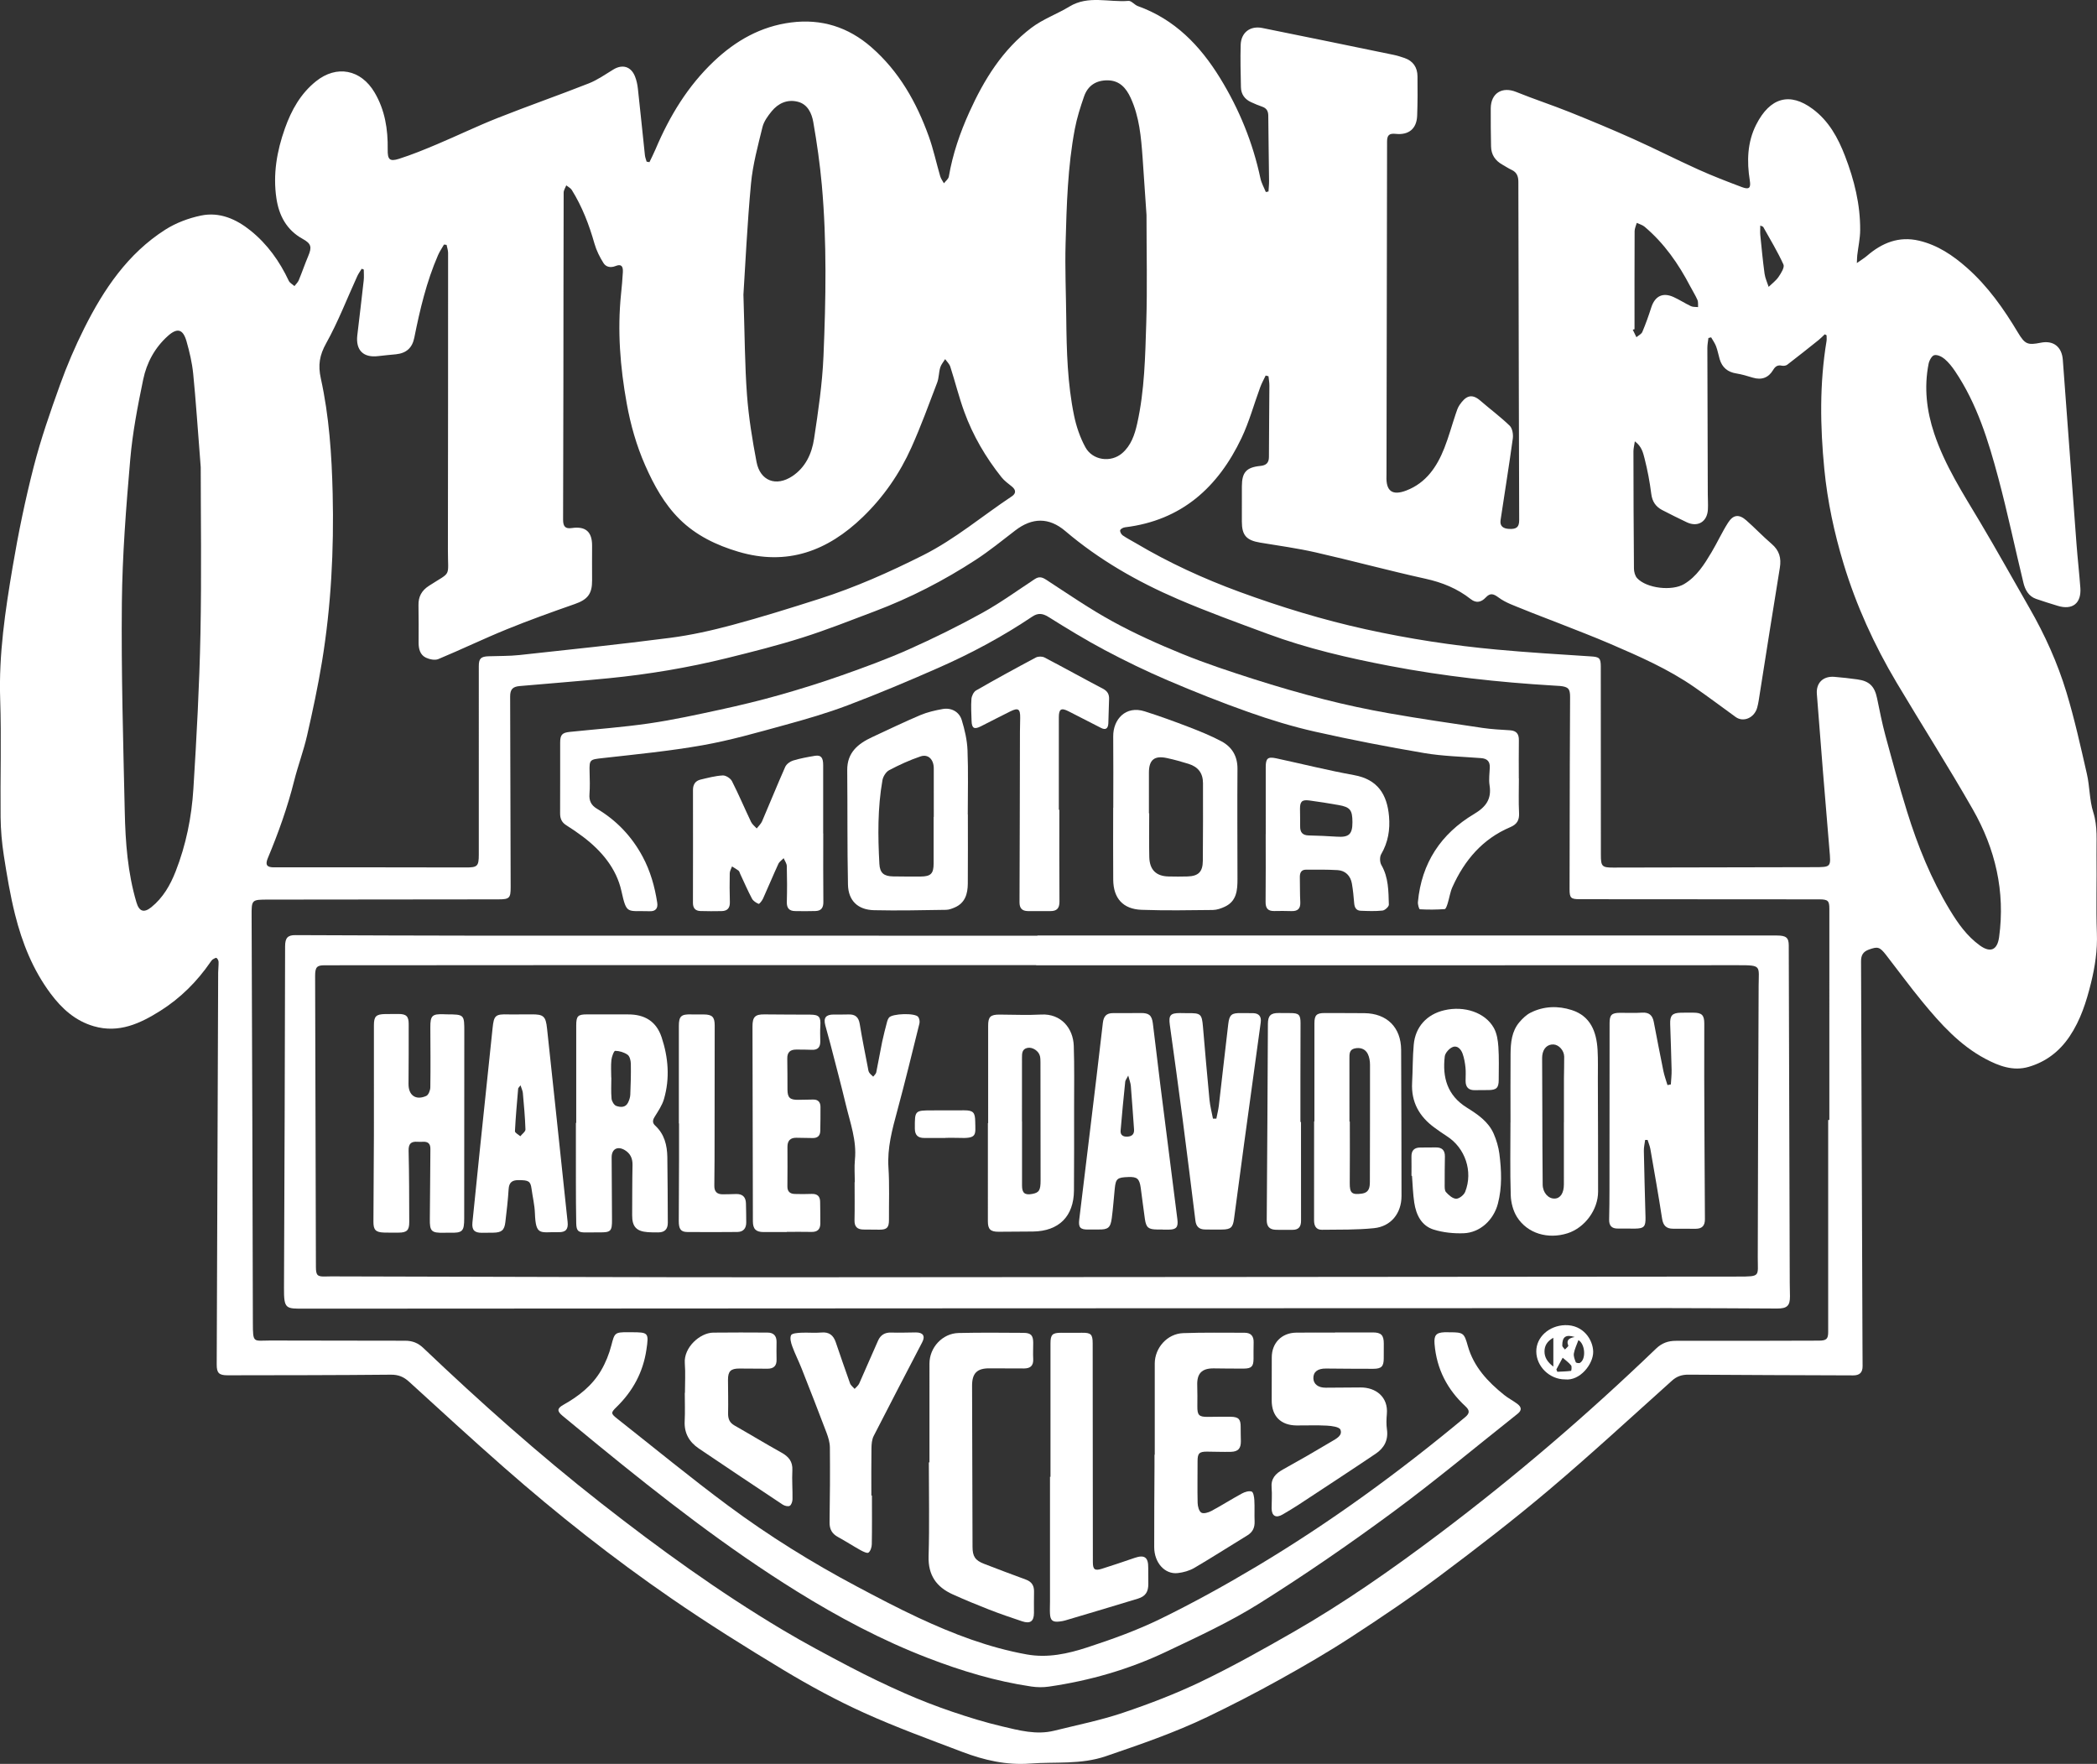 <?xml version="1.0" encoding="utf-8"?>
<!-- Generator: Adobe Illustrator 16.0.0, SVG Export Plug-In . SVG Version: 6.00 Build 0)  -->
<!DOCTYPE svg PUBLIC "-//W3C//DTD SVG 1.1//EN" "http://www.w3.org/Graphics/SVG/1.1/DTD/svg11.dtd">
<svg version="1.1" id="Layer_1" xmlns="http://www.w3.org/2000/svg" xmlns:xlink="http://www.w3.org/1999/xlink" x="0px" y="0px"
	 width="427.515px" height="359.608px" viewBox="0 0 427.515 359.608" enable-background="new 0 0 427.515 359.608"
	 xml:space="preserve">
<rect x="0" y="0" width="427.515" height="359.608" fill="#333333" stroke="none"/>
<g>
	<path fill-rule="evenodd" clip-rule="evenodd" fill="#FFFFFF" d="M132.404,33.058c0.417-0.88,0.865-1.747,1.244-2.644
		c2.849-6.739,6.583-12.9,11.938-17.957c4.424-4.178,9.524-7.083,15.675-7.875c6.231-0.802,11.683,0.94,16.384,5.041
		c5.65,4.93,9.213,11.245,11.711,18.194c0.952,2.649,1.536,5.43,2.33,8.138c0.147,0.501,0.497,0.943,0.753,1.412
		c0.346-0.458,0.915-0.876,1.001-1.378c0.782-4.577,2.276-8.92,4.181-13.132c3-6.633,6.783-12.754,12.668-17.203
		c2.336-1.766,5.219-2.789,7.747-4.324c3.847-2.335,8.014-0.817,12.021-1.15c0.604-0.05,1.232,0.816,1.92,1.062
		c7.522,2.694,12.696,8.059,16.763,14.68c3.896,6.342,6.674,13.136,8.222,20.432c0.204,0.966,0.726,1.865,1.101,2.795
		c0.182-0.037,0.363-0.073,0.545-0.109c0.04-0.732,0.124-1.464,0.115-2.195c-0.045-4.414-0.126-8.827-0.158-13.241
		c-0.007-0.941-0.33-1.542-1.243-1.853c-0.771-0.262-1.523-0.584-2.264-0.924c-1.291-0.592-2.038-1.614-2.068-3.04
		c-0.059-2.877-0.139-5.759-0.052-8.635c0.076-2.521,1.935-3.945,4.407-3.447c8.935,1.799,17.86,3.64,26.786,5.48
		c0.748,0.154,1.484,0.39,2.208,0.64c1.756,0.606,2.626,1.907,2.646,3.716c0.031,2.687,0.035,5.377-0.068,8.061
		c-0.103,2.655-1.731,3.969-4.365,3.688c-1.322-0.141-1.767,0.257-1.769,1.569c-0.038,22.603-0.077,45.206-0.116,67.809
		c0,0.144,0,0.288-0.006,0.432c-0.108,3.027,1.188,3.999,4.063,2.892c4.021-1.548,6.226-4.827,7.729-8.629
		c0.897-2.271,1.538-4.644,2.319-6.962c0.212-0.634,0.42-1.303,0.793-1.842c1.127-1.628,2.305-2.555,4.232-0.879
		c1.982,1.723,4.11,3.289,5.989,5.114c0.551,0.535,0.746,1.759,0.631,2.603c-0.763,5.559-1.667,11.097-2.495,16.646
		c-0.187,1.255,0.586,1.721,1.708,1.784c1.565,0.088,2.092-0.375,2.088-1.815c-0.025-8.922-0.052-17.844-0.075-26.766
		c-0.035-14.062-0.075-28.122-0.093-42.184c-0.002-1.12-0.32-1.947-1.389-2.44c-0.65-0.3-1.249-0.71-1.877-1.062
		c-1.454-0.814-2.275-2.029-2.302-3.714c-0.04-2.591-0.09-5.182-0.062-7.773c0.033-3.105,2.342-4.482,5.188-3.329
		c3.594,1.456,7.29,2.661,10.89,4.104c4.352,1.745,8.684,3.551,12.962,5.469c4.452,1.997,8.802,4.223,13.25,6.229
		c2.916,1.315,5.909,2.469,8.904,3.596c1.486,0.559,1.864,0.188,1.622-1.327c-0.63-3.923-0.517-7.821,1.296-11.397
		c2.811-5.545,6.843-6.69,11.532-3.196c3.27,2.435,5.138,5.834,6.579,9.575c1.882,4.881,3.127,9.875,3.091,15.12
		c-0.012,1.706-0.392,3.409-0.593,5.116c-0.043,0.358-0.039,0.722-0.083,1.597c0.919-0.652,1.537-1.02,2.073-1.482
		c3.069-2.648,6.506-4.047,10.603-3.083c3.787,0.892,6.895,2.985,9.777,5.532c4.264,3.769,7.473,8.337,10.369,13.171
		c1.453,2.427,1.992,2.637,4.692,2.096c2.553-0.511,4.279,0.838,4.474,3.479c0.924,12.488,1.843,24.977,2.784,37.463
		c0.227,3.013,0.569,6.019,0.793,9.032c0.233,3.174-1.626,4.607-4.664,3.656c-1.464-0.458-2.938-0.893-4.382-1.406
		c-1.511-0.537-2.212-1.847-2.555-3.252c-1.735-7.125-3.23-14.311-5.125-21.391c-2.032-7.597-4.344-15.132-8.811-21.76
		c-0.612-0.909-1.314-1.802-2.143-2.505c-0.557-0.472-1.489-0.923-2.104-0.771c-0.512,0.125-1.026,1.097-1.159,1.769
		c-0.951,4.824-0.399,9.565,1.144,14.188c2.175,6.521,5.889,12.253,9.378,18.108c3.435,5.761,6.679,11.634,10.024,17.447
		c3.137,5.452,5.724,11.173,7.546,17.169c1.668,5.49,2.906,11.117,4.188,16.716c0.585,2.561,0.508,5.299,1.293,7.777
		c0.933,2.946,0.62,5.87,0.664,8.806c0.078,5.278-0.124,10.563,0.073,15.835c0.13,3.485-0.376,6.854-1.196,10.166
		c-0.939,3.804-2.117,7.546-4.352,10.878c-2.072,3.09-4.832,5.199-8.355,6.231c-3.172,0.931-6.099-0.19-8.836-1.644
		c-5.238-2.781-9.126-7.125-12.826-11.616c-2.562-3.108-4.937-6.369-7.41-9.55c-1.312-1.686-1.716-1.745-3.52-1.095
		c-1.191,0.428-1.589,1.182-1.584,2.397c0.11,26.06,0.2,52.118,0.294,78.178c0.005,1.439,0.001,2.879,0.022,4.318
		c0.02,1.319-0.599,1.919-1.929,1.912c-11.183-0.05-22.364-0.061-33.545-0.149c-1.347-0.01-2.382,0.322-3.379,1.216
		c-8.324,7.458-16.534,15.054-25.067,22.267c-7.213,6.097-14.705,11.879-22.271,17.537c-5.863,4.386-11.952,8.488-18.091,12.484
		c-4.769,3.105-9.708,5.964-14.686,8.727c-4.808,2.67-9.705,5.192-14.662,7.573c-6.661,3.198-13.637,5.583-20.63,7.978
		c-5.147,1.762-10.287,1.109-15.441,1.501c-4.861,0.369-9.406-0.688-13.844-2.375c-6.713-2.551-13.48-5.009-20.016-7.967
		c-5.61-2.538-11.064-5.496-16.344-8.674c-7.792-4.689-15.513-9.527-23.002-14.684c-11.86-8.166-23.16-17.092-33.985-26.593
		c-6.562-5.76-12.991-11.671-19.442-17.555c-1.093-0.997-2.177-1.444-3.713-1.43c-11.085,0.109-22.171,0.108-33.257,0.124
		c-1.786,0.003-2.247-0.465-2.241-2.214c0.093-26.635,0.193-53.271,0.297-79.905c0.003-0.719,0.109-1.438,0.083-2.155
		c-0.011-0.285-0.189-0.644-0.411-0.809c-0.119-0.089-0.514,0.125-0.74,0.271c-0.193,0.126-0.343,0.335-0.478,0.531
		c-2.75,4.006-6.153,7.398-10.239,9.971c-4.1,2.582-8.438,4.632-13.569,3.146c-3.799-1.102-6.52-3.594-8.797-6.64
		c-3.615-4.837-5.817-10.362-7.265-16.158c-0.987-3.949-1.655-7.984-2.283-12.011c-0.401-2.58-0.629-5.212-0.656-7.822
		c-0.082-8.014,0.183-16.036-0.086-24.042c-0.306-9.128,1.039-18.067,2.543-26.985c1.155-6.847,2.564-13.672,4.289-20.396
		c1.448-5.647,3.378-11.184,5.354-16.677c1.421-3.951,3.083-7.841,4.965-11.594c3.972-7.923,8.872-15.203,16.516-20.075
		c2.166-1.38,4.748-2.346,7.27-2.872c3.791-0.79,7.191,0.716,10.126,3.082c3.417,2.753,5.909,6.252,7.773,10.219
		c0.208,0.442,0.763,0.721,1.157,1.076c0.298-0.395,0.692-0.748,0.876-1.189c0.68-1.633,1.248-3.313,1.937-4.942
		c0.776-1.832,0.609-2.529-1.144-3.494c-3.27-1.801-4.823-4.749-5.346-8.259c-0.729-4.892,0.081-9.62,1.734-14.265
		c1.331-3.738,3.188-7.072,6.314-9.588c4.23-3.405,9.186-2.434,11.963,2.264c2.126,3.596,2.738,7.528,2.676,11.605
		c-0.031,2.036,0.35,2.545,2.314,1.92c2.633-0.837,5.204-1.893,7.752-2.969c4.144-1.75,8.201-3.712,12.381-5.366
		c6.146-2.434,12.394-4.613,18.544-7.037c1.762-0.695,3.361-1.823,4.994-2.821c1.855-1.135,3.6-0.655,4.422,1.376
		c0.319,0.789,0.504,1.658,0.598,2.507c0.502,4.528,0.949,9.062,1.435,13.592c0.047,0.441,0.229,0.868,0.349,1.301
		C132.027,32.992,132.215,33.025,132.404,33.058z M372.711,228.331c0.079,0,0.158,0,0.238,0c0-14.35-0.002-28.698,0.002-43.046
		c0.001-1.643-0.27-1.932-2.068-1.934c-16.269-0.016-32.537-0.026-48.805-0.031c-1.829-0.001-2.093-0.238-2.091-2.055
		c0.015-8.397,0.027-16.796,0.048-25.194c0.011-4.654,0.034-9.31,0.058-13.964c0.008-1.682-0.36-2.093-2.074-2.261
		c-0.43-0.042-0.862-0.054-1.293-0.08c-11.219-0.667-22.379-1.899-33.414-4.008c-8.422-1.61-16.792-3.542-24.859-6.529
		c-6.145-2.275-12.317-4.505-18.332-7.095c-8.264-3.558-16.037-8.001-22.938-13.871c-3.327-2.829-6.75-2.772-10.197-0.123
		c-2.661,2.043-5.272,4.174-8.079,6.001c-6.483,4.221-13.343,7.752-20.589,10.488c-4.88,1.842-9.736,3.773-14.704,5.347
		c-5.062,1.604-10.226,2.91-15.385,4.182c-7.924,1.953-15.963,3.31-24.085,4.109c-6.063,0.597-12.138,1.064-18.207,1.598
		c-1.429,0.125-1.938,0.69-1.934,2.141c0.031,12.957,0.065,25.914,0.104,38.871c0.007,2.202-0.256,2.472-2.473,2.473
		c-15.645,0.014-31.29,0.03-46.934,0.048c-3.428,0.003-3.417,0.004-3.404,3.397c0.095,27.642,0.207,55.284,0.256,82.926
		c0.008,4.218,0.098,3.572,3.531,3.568c9.166-0.012,18.332,0.061,27.498,0.043c1.498-0.003,2.645,0.453,3.729,1.485
		c11.612,11.05,23.57,21.707,36.191,31.598c11.863,9.296,24.063,18.122,37.018,25.848c4.519,2.695,9.173,5.172,13.837,7.611
		c3.601,1.884,7.271,3.649,10.99,5.29c3.188,1.404,6.451,2.668,9.749,3.792c3.345,1.14,6.738,2.184,10.175,2.993
		c3.481,0.819,7.013,1.79,10.648,0.888c4.685-1.162,9.445-2.115,14.006-3.651c5.422-1.824,10.804-3.89,15.957-6.364
		c6.333-3.041,12.481-6.489,18.583-9.981c10.461-5.989,20.321-12.894,29.943-20.141c15.499-11.673,30.196-24.287,44.183-37.73
		c1.201-1.155,2.464-1.623,4.111-1.618c9.694,0.03,19.388-0.015,29.081-0.036c1.583-0.003,1.931-0.337,1.931-1.794
		C372.709,257.123,372.711,242.728,372.711,228.331z M74.163,54.957c-0.141-0.056-0.282-0.111-0.422-0.167
		c-0.306,0.505-0.665,0.986-0.909,1.519c-2.087,4.566-3.893,9.288-6.328,13.66c-1.363,2.447-1.702,4.443-1.094,7.197
		c1.696,7.694,2.221,15.566,2.41,23.438c0.275,11.487-0.312,22.936-2.173,34.284c-0.829,5.055-1.903,10.076-3.045,15.071
		c-0.713,3.121-1.858,6.141-2.638,9.249c-1.355,5.403-3.224,10.621-5.367,15.75c-0.56,1.338-0.205,1.869,1.221,1.868
		c13.053-0.007,26.106-0.01,39.16,0.023c2.332,0.007,2.636-0.237,2.635-2.598c-0.007-12.814-0.005-25.628,0.001-38.442
		c0-1.544,0.419-1.956,1.958-2.014c2.109-0.08,4.233-0.025,6.326-0.252c10.25-1.11,20.506-2.182,30.729-3.506
		c4.265-0.553,8.506-1.501,12.665-2.62c5.962-1.602,11.861-3.45,17.744-5.327c7.323-2.337,14.319-5.455,21.189-8.912
		c6.521-3.282,12.044-7.998,18.064-11.996c0.864-0.574,0.87-1.295,0.008-1.99c-0.744-0.599-1.545-1.175-2.131-1.912
		c-3.216-4.045-5.812-8.473-7.579-13.329c-1.095-3.01-1.865-6.138-2.849-9.19c-0.183-0.569-0.69-1.035-1.047-1.548
		c-0.344,0.565-0.819,1.092-1.003,1.706c-0.3,1.002-0.258,2.12-0.627,3.088c-1.686,4.427-3.311,8.889-5.247,13.208
		c-2.391,5.332-5.679,10.099-9.911,14.186c-7.187,6.942-15.419,10.029-25.37,7.082c-4.49-1.33-8.65-3.337-11.973-6.625
		c-3.125-3.091-5.248-6.95-7.018-10.97c-1.785-4.054-2.983-8.277-3.77-12.639c-1.335-7.402-1.932-14.83-1.157-22.336
		c0.152-1.479,0.29-2.961,0.369-4.446c0.068-1.279-0.384-1.674-1.499-1.227c-1.027,0.411-1.948,0.18-2.442-0.6
		c-0.776-1.226-1.452-2.579-1.846-3.97c-1.092-3.848-2.507-7.542-4.624-10.943c-0.246-0.394-0.747-0.63-1.129-0.938
		c-0.184,0.492-0.529,0.983-0.53,1.475c-0.039,12.91-0.037,25.819-0.054,38.729c-0.012,9.31-0.041,18.62-0.062,27.931
		c-0.003,1.446,0.478,1.918,1.767,1.73c2.82-0.413,4.156,0.75,4.147,3.599c-0.006,2.351-0.022,4.703-0.001,7.054
		c0.025,2.783-0.928,3.931-3.539,4.842c-4.653,1.625-9.298,3.292-13.861,5.149c-4.695,1.912-9.269,4.121-13.949,6.069
		c-0.694,0.289-1.783,0.063-2.519-0.284c-1.197-0.565-1.502-1.782-1.501-3.056c0-2.543,0.032-5.087-0.025-7.63
		c-0.039-1.753,0.644-2.998,2.121-3.957c4.723-3.069,3.868-1.525,3.877-7.404c0.034-20.157,0.04-40.313,0.039-60.47
		c0-0.547-0.201-1.095-0.307-1.643c-0.176-0.023-0.352-0.045-0.528-0.068c-0.409,0.72-0.888,1.409-1.216,2.164
		c-2.35,5.4-3.69,11.095-4.842,16.842c-0.412,2.054-1.611,3.146-3.73,3.366c-1.193,0.125-2.39,0.214-3.58,0.367
		c-3.064,0.393-4.667-1.184-4.303-4.257c0.44-3.718,0.89-7.434,1.302-11.154C74.233,56.45,74.163,55.699,74.163,54.957z
		 M258.605,76.702c-0.192-0.047-0.384-0.094-0.575-0.142c-0.374,0.793-0.808,1.564-1.109,2.383
		c-1.276,3.455-2.242,7.053-3.816,10.362c-4.785,10.057-12.239,16.804-23.74,18.194c-0.369,0.044-0.917,0.325-0.992,0.602
		c-0.08,0.291,0.217,0.843,0.511,1.047c0.864,0.598,1.812,1.072,2.719,1.61c6.704,3.976,13.764,7.215,21.065,9.894
		c8.414,3.087,16.974,5.706,25.746,7.638c8.821,1.943,17.721,3.312,26.701,4.138c6.399,0.589,12.818,0.979,19.233,1.393
		c1.664,0.108,2.002,0.309,2.004,2.029c0.013,12.814,0.023,25.629,0.019,38.442c-0.001,2.32,0.225,2.587,2.514,2.582
		c13.63-0.027,27.26-0.057,40.89-0.083c3.602-0.006,3.495,0.009,3.186-3.605c-0.907-10.562-1.739-21.132-2.559-31.702
		c-0.177-2.273,1.287-3.67,3.548-3.497c1.577,0.122,3.152,0.308,4.721,0.524c2.442,0.336,3.5,1.409,4.005,3.834
		c0.527,2.534,1.019,5.082,1.695,7.579c1.402,5.18,2.819,10.36,4.408,15.485c2.181,7.027,4.93,13.836,8.758,20.146
		c1.641,2.705,3.466,5.302,6.103,7.201c2.144,1.543,3.556,0.945,3.919-1.71c1.273-9.302-0.775-17.993-5.351-26.015
		c-4.987-8.747-10.416-17.24-15.564-25.896c-4.544-7.64-8.214-15.698-10.795-24.21c-1.906-6.292-3.28-12.705-3.923-19.273
		c-0.855-8.728-0.988-17.428,0.449-26.111c0.064-0.386,0.009-0.792,0.009-1.188c-0.123-0.066-0.245-0.132-0.366-0.198
		c-0.42,0.392-0.814,0.813-1.262,1.171c-2.12,1.695-4.243,3.387-6.398,5.037c-0.265,0.202-0.753,0.259-1.095,0.187
		c-0.852-0.182-1.337,0.145-1.76,0.857c-0.959,1.617-2.365,2.128-4.183,1.579c-1.1-0.333-2.21-0.672-3.34-0.852
		c-1.763-0.279-2.882-1.216-3.386-2.901c-0.261-0.872-0.415-1.78-0.734-2.629c-0.241-0.646-0.666-1.223-1.01-1.831
		c-0.185,0.046-0.369,0.092-0.554,0.138c-0.075,0.673-0.215,1.346-0.215,2.02c0.018,9.934,0.053,19.867,0.087,29.8
		c0.004,1.056,0.08,2.115,0.021,3.167c-0.139,2.484-2.074,3.638-4.301,2.578c-1.688-0.804-3.366-1.631-5.024-2.497
		c-1.312-0.686-2.021-1.73-2.217-3.287c-0.307-2.421-0.756-4.838-1.362-7.2c-0.297-1.154-0.574-2.48-1.989-3.515
		c-0.127,0.879-0.285,1.46-0.284,2.04c0.013,7.966,0.031,15.932,0.104,23.897c0.006,0.665,0.221,1.496,0.651,1.96
		c1.939,2.093,7.128,2.673,9.596,1.189c2.572-1.545,4.096-4.003,5.571-6.478c1.177-1.974,2.134-4.083,3.367-6.017
		c1.064-1.667,2.243-1.779,3.717-0.483c1.764,1.552,3.382,3.27,5.166,4.796c1.559,1.333,2.004,2.868,1.676,4.864
		c-1.409,8.563-2.734,17.141-4.097,25.712c-0.15,0.947-0.271,1.908-0.528,2.829c-0.587,2.089-2.826,3.024-4.384,1.892
		c-2.788-2.027-5.55-4.091-8.379-6.061c-5.338-3.715-11.271-6.303-17.206-8.86c-3.426-1.475-6.918-2.796-10.386-4.17
		c-2.449-0.97-4.925-1.874-7.357-2.879c-1.707-0.705-3.536-1.299-4.984-2.379c-1.105-0.824-1.74-0.97-2.643-0.012
		c-0.922,0.979-1.949,1.199-3.058,0.324c-2.725-2.149-5.791-3.396-9.201-4.148c-7.493-1.654-14.906-3.665-22.388-5.37
		c-3.733-0.85-7.542-1.369-11.324-1.996c-2.822-0.467-3.745-1.488-3.745-4.296c0.002-2.399-0.001-4.799,0.004-7.199
		c0.009-2.85,0.914-3.857,3.787-4.144c1.14-0.114,1.726-0.602,1.728-1.825c0.008-4.845,0.071-9.69,0.093-14.537
		C258.794,77.988,258.671,77.345,258.605,76.702z M40.921,95.23c-0.633-8.049-0.987-13.554-1.536-19.04
		c-0.223-2.229-0.742-4.452-1.36-6.611c-0.723-2.527-1.898-2.791-3.798-1.091c-2.673,2.393-4.325,5.467-5.031,8.866
		c-1.118,5.386-2.171,10.826-2.644,16.296c-0.84,9.736-1.612,19.509-1.709,29.272c-0.141,14.189,0.278,28.384,0.591,42.575
		c0.137,6.232,0.593,12.458,2.39,18.492c0.553,1.855,1.529,2.171,3.032,0.956c2.384-1.928,3.856-4.498,4.95-7.289
		c2.118-5.402,3.26-11.064,3.618-16.814c0.656-10.525,1.23-21.065,1.44-31.608C41.108,117.058,40.921,104.872,40.921,95.23z
		 M233.738,43.829c-0.243-3.57-0.506-7.636-0.799-11.699c-0.301-4.167-0.652-8.334-2.439-12.197
		c-0.906-1.958-2.219-3.506-4.62-3.553c-2.385-0.046-4.1,1.049-4.876,3.289c-0.749,2.162-1.452,4.367-1.877,6.609
		c-1.463,7.707-1.671,15.535-1.886,23.343c-0.14,5.077,0.082,10.164,0.136,15.246c0.071,6.671,0.243,13.344,1.6,19.897
		c0.458,2.21,1.221,4.444,2.301,6.417c1.469,2.683,5.176,3.196,7.483,1.223c1.822-1.559,2.569-3.779,3.075-6.042
		c1.517-6.782,1.634-13.71,1.853-20.602C233.914,58.624,233.738,51.475,233.738,43.829z M151.562,60.06
		c0.276,8.49,0.281,14.495,0.728,20.465c0.342,4.574,1.084,9.136,1.943,13.647c0.74,3.89,4,5.094,7.296,2.906
		c2.704-1.796,3.976-4.608,4.432-7.615c0.847-5.583,1.683-11.204,1.92-16.835c0.491-11.64,0.707-23.301-0.338-34.93
		c-0.386-4.287-0.999-8.562-1.738-12.802c-0.309-1.771-1.126-3.627-3.13-4.147c-2.136-0.555-4.011,0.284-5.376,1.964
		c-0.771,0.949-1.571,2.042-1.852,3.193c-0.929,3.81-1.979,7.643-2.342,11.527C152.325,45.78,151.944,54.165,151.562,60.06z
		 M333.229,67.118c-0.12,0.031-0.24,0.062-0.358,0.094c0.248,0.511,0.496,1.021,0.744,1.533c0.414-0.355,1.02-0.63,1.209-1.079
		c0.686-1.627,1.281-3.297,1.818-4.98c0.74-2.314,2.339-3.132,4.537-2.134c1.217,0.552,2.347,1.297,3.557,1.868
		c0.419,0.198,0.962,0.133,1.448,0.188c-0.033-0.491,0.062-1.039-0.125-1.462c-0.422-0.962-0.997-1.855-1.484-2.79
		c-2.392-4.586-5.309-8.773-9.293-12.132c-0.439-0.371-1.06-0.528-1.596-0.783c-0.152,0.564-0.435,1.128-0.438,1.694
		C333.218,53.795,333.229,60.457,333.229,67.118z M358.866,45.979c0,0.787-0.052,1.39,0.009,1.982
		c0.263,2.615,0.51,5.232,0.866,7.835c0.126,0.916,0.548,1.791,0.833,2.685c0.686-0.669,1.494-1.255,2.021-2.032
		c0.512-0.752,1.262-1.938,0.997-2.522c-1.193-2.632-2.707-5.119-4.119-7.651C359.419,46.177,359.231,46.152,358.866,45.979z"/>
	<path fill-rule="evenodd" clip-rule="evenodd" fill="#FFFFFF" d="M211.5,190.721c50.247,0,100.494,0,150.74,0
		c1.896,0,2.429,0.436,2.434,2.01c0.067,22.94,0.133,45.88,0.202,68.819c0.002,0.911,0.039,1.823,0.045,2.733
		c0.013,1.929-0.588,2.495-2.646,2.487c-7.199-0.028-14.397-0.089-21.596-0.087c-92.862,0.024-185.726,0.049-278.589,0.114
		c-3.83,0.002-4.215,0.132-4.192-4.214c0.125-23.227,0.162-46.455,0.228-69.683c0.005-1.685,0.538-2.263,2.06-2.258
		c12.717,0.041,25.434,0.106,38.151,0.111c37.721,0.015,75.442,0.005,113.164,0.005C211.5,190.747,211.5,190.733,211.5,190.721z
		 M211.25,196.794c0-0.013,0-0.024,0-0.035c-31.049,0-62.097-0.004-93.146,0.001c-17.323,0.003-34.646,0.022-51.97,0.03
		c-1.529,0-1.895,0.403-1.89,2.165c0.055,19.771,0.107,39.542,0.16,59.313c0.004,1.745,0.296,2.031,1.991,1.968
		c0.671-0.024,1.343-0.019,2.015-0.018c30.376,0.063,60.753,0.188,91.13,0.181c64.928-0.018,129.856-0.11,194.785-0.145
		c4.67-0.003,4.023-0.025,4.029-3.854c0.024-18.475,0.104-36.95,0.177-55.426c0.017-4.093,0.695-4.201-4.179-4.198
		C306.65,196.804,258.95,196.794,211.25,196.794z"/>
	<path fill-rule="evenodd" clip-rule="evenodd" fill="#FFFFFF" d="M309.658,158.701c0,2.352-0.088,4.706,0.032,7.051
		c0.077,1.478-0.445,2.313-1.788,2.88c-5.654,2.391-9.333,6.739-11.797,12.211c-0.466,1.035-0.617,2.207-0.96,3.301
		c-0.137,0.437-0.374,1.179-0.607,1.195c-1.685,0.119-3.383,0.131-5.067,0.036c-0.169-0.01-0.446-0.981-0.4-1.48
		c0.731-7.941,4.692-13.923,11.452-17.947c2.415-1.438,3.602-3.037,3.154-5.86c-0.185-1.166-0.003-2.393,0.047-3.591
		c0.052-1.25-0.523-1.842-1.767-1.939c-3.872-0.304-7.786-0.384-11.603-1.031c-7.461-1.266-14.9-2.706-22.282-4.368
		c-4.565-1.028-9.076-2.408-13.491-3.969c-5.586-1.975-11.104-4.172-16.552-6.503c-4.351-1.861-8.624-3.936-12.804-6.154
		c-3.927-2.084-7.727-4.418-11.501-6.772c-1.205-0.752-2.15-0.809-3.285-0.046c-6.055,4.071-12.47,7.506-19.134,10.441
		c-6.082,2.678-12.213,5.26-18.425,7.614c-4.244,1.609-8.63,2.877-13.014,4.077c-5.498,1.505-11.004,3.092-16.606,4.083
		c-6.739,1.192-13.575,1.858-20.384,2.622c-2.629,0.296-2.748,0.262-2.675,2.876c0.042,1.486,0.087,2.98-0.025,4.46
		c-0.104,1.36,0.338,2.282,1.513,2.981c4.008,2.386,7.107,5.648,9.319,9.765c1.587,2.953,2.476,6.119,2.981,9.407
		c0.175,1.139-0.332,1.769-1.506,1.731c-4.682-0.145-4.705,0.776-5.797-4.129c-1.025-4.604-4.054-8.194-7.827-11.051
		c-1.107-0.839-2.261-1.623-3.436-2.364c-0.919-0.58-1.24-1.365-1.235-2.417c0.024-4.798,0.007-9.596,0.013-14.394
		c0.002-1.622,0.395-2.042,1.979-2.206c5.389-0.558,10.802-0.949,16.159-1.729c4.878-0.71,9.71-1.77,14.532-2.815
		c4.025-0.873,8.035-1.841,11.997-2.962c4.283-1.213,8.542-2.539,12.739-4.021c4.602-1.625,9.202-3.304,13.656-5.29
		c5.063-2.258,10.054-4.718,14.907-7.396c3.724-2.056,7.194-4.572,10.755-6.917c0.843-0.555,1.455-0.479,2.323,0.087
		c4.489,2.925,8.918,5.978,13.61,8.544c4.562,2.496,9.341,4.639,14.162,6.603c4.737,1.93,9.612,3.543,14.488,5.103
		c4.786,1.53,9.619,2.934,14.487,4.173c4.364,1.111,8.781,2.055,13.218,2.834c6.321,1.112,12.679,2.034,19.029,2.976
		c1.848,0.273,3.724,0.365,5.59,0.481c1.329,0.083,1.843,0.747,1.821,2.044c-0.041,2.591-0.012,5.182-0.012,7.772
		C309.645,158.701,309.652,158.701,309.658,158.701z"/>
	<path fill-rule="evenodd" clip-rule="evenodd" fill="#FFFFFF" d="M128.699,271.605c3.52-0.005,3.601,0.094,3.082,3.583
		c-0.681,4.579-2.771,8.424-6.064,11.638c-1.205,1.177-1.227,1.34,0.134,2.412c7.529,5.937,14.937,12.035,22.634,17.745
		c8.287,6.148,17.058,11.598,26.181,16.442c4.146,2.202,8.305,4.394,12.557,6.377c7.084,3.303,14.356,6.095,22.105,7.486
		c4.27,0.768,8.373-0.142,12.319-1.431c5.083-1.66,10.163-3.487,14.957-5.83c6.666-3.258,13.185-6.861,19.557-10.667
		c15.017-8.97,29.108-19.26,42.549-30.45c0.932-0.774,0.949-1.38,0.051-2.207c-3.713-3.424-5.884-7.621-6.299-12.704
		c-0.14-1.718,0.278-2.318,1.982-2.391c0.384-0.017,0.769,0.004,1.152,0.004c2.759-0.006,2.912,0.181,3.648,2.79
		c1.201,4.254,4.077,7.313,7.42,9.991c0.818,0.655,1.768,1.145,2.616,1.767c0.97,0.711,0.987,1.374,0.107,2.071
		c-8.496,6.733-16.819,13.7-25.541,20.128c-8.793,6.479-17.81,12.696-27.059,18.503c-6.05,3.798-12.609,6.826-19.084,9.897
		c-7.565,3.589-15.575,5.888-23.874,7.091c-1.166,0.17-2.399,0.152-3.566-0.019c-7.282-1.07-14.272-3.19-21.135-5.833
		c-9.37-3.609-18.175-8.297-26.684-13.578c-14.256-8.845-27.446-19.143-40.418-29.735c-2.452-2.002-4.896-4.013-7.33-6.036
		c-1.163-0.968-1.143-1.523,0.17-2.257c3.107-1.736,5.86-3.896,7.672-6.987c0.927-1.581,1.639-3.354,2.098-5.13
		c0.651-2.513,0.691-2.693,3.341-2.673C128.22,271.605,128.459,271.604,128.699,271.605z"/>
	<path fill-rule="evenodd" clip-rule="evenodd" fill="#FFFFFF" d="M226.962,164.676c0-4.847,0.033-9.693-0.011-14.54
		c-0.031-3.479,2.535-6.348,6.417-5.113c3.005,0.956,5.976,2.029,8.919,3.162c2.273,0.875,4.549,1.792,6.698,2.931
		c2.17,1.149,3.317,3.024,3.299,5.63c-0.056,7.486-0.006,14.972,0,22.458c0.003,2.271-0.153,4.502-2.567,5.64
		c-0.761,0.358-1.634,0.665-2.459,0.674c-4.843,0.054-9.692,0.141-14.529-0.035c-3.782-0.137-5.742-2.348-5.776-6.122
		c-0.043-4.895-0.01-9.789-0.01-14.684C226.949,164.676,226.956,164.676,226.962,164.676z M234.232,165.814c0.019,0,0.038,0,0.057,0
		c0,2.97-0.053,5.94,0.016,8.908c0.061,2.604,1.396,3.905,3.909,3.964c1.292,0.03,2.587,0.038,3.879-0.002
		c2.24-0.07,3.112-0.942,3.128-3.212c0.038-5.27,0.049-10.538,0.033-15.807c-0.007-2.036-0.971-3.32-2.937-3.937
		c-1.461-0.457-2.943-0.867-4.438-1.188c-2.535-0.545-3.641,0.376-3.647,2.939C234.228,160.259,234.232,163.037,234.232,165.814z"/>
	<path fill-rule="evenodd" clip-rule="evenodd" fill="#FFFFFF" d="M235.419,296.564c0-6.188,0.001-12.377,0-18.565
		c-0.001-3.208,2.543-6.096,5.785-6.214c4.168-0.152,8.345-0.076,12.519-0.079c1.311-0.001,1.902,0.698,1.856,2.008
		c-0.039,1.102-0.013,2.206-0.021,3.308c-0.013,1.538-0.395,1.971-1.958,1.991c-2.062,0.026-4.125-0.033-6.188-0.043
		c-2.406-0.013-3.409,1.05-3.331,3.438c0.046,1.437,0.035,2.876,0.024,4.315c-0.014,1.771,0.321,2.138,2.06,2.134
		c1.584-0.004,3.167-0.056,4.749-0.024c1.621,0.032,2.033,0.506,2.021,2.09c-0.007,0.958,0.029,1.917,0.041,2.876
		c0.018,1.491-0.539,2.144-2.034,2.184c-1.63,0.043-3.261-0.035-4.892-0.04c-1.578-0.004-1.907,0.373-1.902,1.969
		c0.01,2.829-0.058,5.66,0.014,8.487c0.018,0.694,0.265,1.682,0.749,1.979c0.454,0.279,1.446-0.014,2.051-0.337
		c2.109-1.132,4.132-2.424,6.235-3.566c0.585-0.318,1.421-0.581,1.98-0.392c0.348,0.116,0.513,1.125,0.548,1.745
		c0.082,1.435-0.006,2.878,0.052,4.315c0.05,1.27-0.372,2.202-1.488,2.881c-3.605,2.193-7.152,4.485-10.792,6.617
		c-1,0.585-2.23,0.93-3.391,1.061c-2.631,0.297-4.787-2.104-4.796-5.283c-0.016-5.469,0.037-10.938,0.06-16.407
		c0.003-0.815,0-1.631,0-2.446C235.386,296.564,235.402,296.564,235.419,296.564z"/>
	<path fill-rule="evenodd" clip-rule="evenodd" fill="#FFFFFF" d="M197.318,166.044c0,4.702,0.027,9.403-0.013,14.104
		c-0.018,2.061-0.532,3.934-2.66,4.854c-0.562,0.242-1.183,0.477-1.781,0.485c-4.89,0.068-9.784,0.192-14.671,0.075
		c-3.307-0.08-5.25-1.942-5.318-5.222c-0.163-7.767-0.072-15.539-0.151-23.309c-0.037-3.618,2.2-5.415,5.093-6.76
		c3.255-1.512,6.489-3.076,9.793-4.474c1.442-0.61,3.016-0.971,4.565-1.249c1.743-0.313,3.369,0.532,3.894,2.242
		c0.611,1.989,1.094,4.085,1.177,6.154c0.175,4.359,0.053,8.73,0.053,13.097C197.306,166.044,197.312,166.044,197.318,166.044z
		 M190.337,166.551c0.011,0,0.022,0,0.034,0c0-3.308,0.011-6.616-0.004-9.924c-0.008-1.801-1.133-2.946-2.693-2.421
		c-2.202,0.742-4.34,1.726-6.398,2.809c-0.649,0.343-1.239,1.288-1.372,2.042c-0.993,5.652-0.935,11.362-0.625,17.066
		c0.102,1.868,0.925,2.518,2.79,2.549c1.87,0.03,3.74,0.038,5.609,0.026c2.09-0.013,2.66-0.598,2.659-2.654
		C190.336,172.88,190.337,169.715,190.337,166.551z"/>
	<path fill-rule="evenodd" clip-rule="evenodd" fill="#FFFFFF" d="M189.49,298.13c0-6.715-0.004-13.431,0.001-20.146
		c0.002-3.273,2.645-6.149,5.93-6.226c4.41-0.103,8.825-0.062,13.238-0.032c1.531,0.011,1.972,0.524,1.981,2.016
		c0.007,1.104-0.062,2.209,0,3.307c0.076,1.374-0.587,1.938-1.878,1.936c-2.35-0.005-4.7-0.005-7.05-0.022
		c-2.552-0.021-3.547,1.021-3.536,3.582c0.046,10.936,0.074,21.871,0.093,32.809c0.004,1.933,0.519,2.761,2.372,3.47
		c2.82,1.08,5.64,2.164,8.479,3.195c1.221,0.442,1.723,1.246,1.688,2.513c-0.042,1.438-0.006,2.877-0.015,4.315
		c-0.011,1.683-0.754,2.239-2.397,1.692c-2.267-0.755-4.529-1.53-6.755-2.396c-2.491-0.97-4.964-1.997-7.402-3.095
		c-3.324-1.497-5.045-3.907-4.928-7.779c0.193-6.373,0.052-12.757,0.052-19.137C189.405,298.13,189.448,298.13,189.49,298.13z"/>
	<path fill-rule="evenodd" clip-rule="evenodd" fill="#FFFFFF" d="M167.838,169.913c0,4.652-0.031,9.305,0.021,13.955
		c0.013,1.216-0.445,1.831-1.625,1.863c-1.389,0.037-2.781,0.041-4.17,0.009c-1.167-0.027-1.687-0.613-1.653-1.842
		c0.067-2.443,0.062-4.891-0.006-7.335c-0.015-0.54-0.417-1.07-0.64-1.604c-0.367,0.383-0.869,0.705-1.078,1.16
		c-1.08,2.346-2.065,4.733-3.13,7.086c-0.194,0.428-0.758,1.121-0.89,1.065c-0.521-0.217-1.11-0.593-1.365-1.075
		c-0.872-1.646-1.613-3.362-2.405-5.053c-0.102-0.217-0.153-0.501-0.323-0.635c-0.416-0.326-0.887-0.582-1.335-0.866
		c-0.163,0.461-0.455,0.921-0.464,1.387c-0.042,1.964-0.034,3.931,0.023,5.895c0.035,1.217-0.523,1.802-1.688,1.823
		c-1.438,0.025-2.878,0.033-4.315-0.015c-1.027-0.034-1.525-0.587-1.522-1.672c0.021-7.672,0.018-15.345,0.007-23.017
		c-0.001-1.119,0.491-1.862,1.562-2.113c1.492-0.351,2.997-0.761,4.512-0.84c0.619-0.033,1.576,0.582,1.872,1.162
		c1.39,2.728,2.58,5.558,3.9,8.322c0.242,0.507,0.756,0.885,1.145,1.321c0.372-0.483,0.863-0.915,1.097-1.458
		c1.589-3.688,3.084-7.417,4.715-11.086c0.251-0.567,0.973-1.106,1.588-1.294c1.46-0.446,2.979-0.725,4.491-0.972
		c1.209-0.197,1.661,0.363,1.662,1.871c0.001,4.652,0,9.305,0,13.956C167.827,169.913,167.833,169.913,167.838,169.913z"/>
	<path fill-rule="evenodd" clip-rule="evenodd" fill="#FFFFFF" d="M214.163,301.068c0-9.066,0.001-18.134-0.001-27.2
		c0-1.783,0.393-2.166,2.215-2.157c1.391,0.007,2.783,0.022,4.174-0.001c1.841-0.029,2.21,0.297,2.213,2.128
		c0.011,4.846,0.007,9.691,0.011,14.536c0.008,10.026,0.019,20.054,0.026,30.079c0,1.507,0.379,1.83,1.827,1.373
		c2.24-0.706,4.467-1.455,6.688-2.222c2-0.69,2.796-0.13,2.773,1.993c-0.011,1.103,0.013,2.205,0.018,3.308
		c0.007,1.626-0.567,2.533-2.128,3.011c-4.937,1.514-9.888,2.975-14.837,4.447c-0.366,0.108-0.75,0.169-1.13,0.214
		c-1.401,0.164-1.875-0.205-1.953-1.587c-0.045-0.812,0.004-1.631,0.004-2.446c0.001-8.491,0-16.983,0-25.476
		C214.096,301.068,214.129,301.068,214.163,301.068z"/>
	<path fill-rule="evenodd" clip-rule="evenodd" fill="#FFFFFF" d="M215.971,165.093c0,6.237-0.028,12.476,0.022,18.713
		c0.011,1.378-0.547,1.943-1.854,1.938c-1.535-0.006-3.071,0.027-4.606-0.003c-1.149-0.022-1.692-0.566-1.686-1.812
		c0.053-11.611,0.063-23.224,0.089-34.834c0.001-0.912,0.035-1.823,0.048-2.734c0.028-1.83-0.392-2.126-2.001-1.335
		c-2.02,0.994-4.012,2.042-6.024,3.052c-1.359,0.682-1.839,0.4-1.885-1.113c-0.044-1.487-0.145-2.982-0.028-4.458
		c0.049-0.616,0.446-1.457,0.944-1.743c4.025-2.312,8.099-4.541,12.197-6.72c0.464-0.248,1.282-0.248,1.75-0.004
		c3.987,2.08,7.917,4.271,11.9,6.359c0.953,0.5,1.317,1.145,1.269,2.169c-0.077,1.628-0.078,3.26-0.149,4.888
		c-0.048,1.095-0.572,1.415-1.465,0.958c-2.213-1.133-4.424-2.269-6.639-3.398c-1.509-0.77-1.988-0.479-1.988,1.221
		c-0.004,6.285-0.001,12.57-0.001,18.856C215.899,165.093,215.936,165.093,215.971,165.093z"/>
	<path fill-rule="evenodd" clip-rule="evenodd" fill="#FFFFFF" d="M272.125,271.645c2.59,0,5.179,0.001,7.768,0
		c1.675-0.001,2.222,0.552,2.22,2.259c0,1.007-0.009,2.013-0.009,3.019c0,1.646-0.461,2.132-2.15,2.133
		c-3.212,0-6.425-0.021-9.638-0.055c-1.664-0.019-2.589,0.675-2.56,1.984c0.025,1.203,1.006,1.938,2.517,1.923
		c2.349-0.025,4.699-0.021,7.048-0.049c3.188-0.039,5.723,1.962,5.417,5.407c-0.093,1.047-0.131,2.127,0.018,3.16
		c0.312,2.176-0.586,3.788-2.275,4.927c-5.237,3.531-10.527,6.986-15.806,10.457c-1.04,0.683-2.116,1.313-3.188,1.946
		c-1.361,0.805-2.237,0.309-2.242-1.266c-0.004-1.391,0.121-2.791-0.002-4.169c-0.171-1.887,0.791-2.896,2.307-3.736
		c3.346-1.854,6.662-3.765,9.945-5.727c0.901-0.538,2.271-1.194,1.77-2.402c-0.235-0.566-1.781-0.759-2.752-0.814
		c-2.055-0.117-4.121-0.019-6.183-0.037c-3.229-0.029-5.075-1.901-5.069-5.106c0.005-2.925,0.012-5.85,0.014-8.774
		c0.002-2.92,1.998-4.991,4.941-5.039c2.636-0.042,5.273-0.009,7.911-0.009C272.125,271.666,272.125,271.655,272.125,271.645z"/>
	<path fill-rule="evenodd" clip-rule="evenodd" fill="#FFFFFF" d="M258.046,170.071c0-4.554,0.002-9.107-0.001-13.661
		c-0.001-1.805,0.403-2.184,2.139-1.811c5.292,1.139,10.55,2.463,15.873,3.425c4.824,0.873,6.732,3.944,7.122,8.396
		c0.237,2.717-0.182,5.305-1.599,7.728c-0.325,0.557-0.288,1.638,0.044,2.21c1.467,2.535,1.44,5.319,1.521,8.073
		c0.012,0.408-0.797,1.151-1.284,1.205c-1.467,0.16-2.964,0.097-4.446,0.042c-0.935-0.033-1.268-0.67-1.339-1.557
		c-0.105-1.334-0.237-2.673-0.465-3.991c-0.272-1.576-1.331-2.643-2.891-2.737c-2.149-0.129-4.311-0.099-6.467-0.093
		c-0.995,0.004-1.273,0.669-1.253,1.557c0.035,1.678,0,3.357,0.089,5.032c0.073,1.393-0.541,1.914-1.874,1.856
		c-1.148-0.051-2.301-0.027-3.451-0.012c-1.275,0.018-1.763-0.564-1.748-1.857c0.051-4.601,0.02-9.202,0.02-13.805
		C258.039,170.071,258.043,170.071,258.046,170.071z M275.722,167.599c-0.01-2.474-0.469-3.063-2.85-3.48
		c-1.98-0.346-3.968-0.67-5.962-0.932c-1.483-0.193-1.891,0.229-1.879,1.742c0.009,1.196,0.042,2.394,0.031,3.591
		c-0.011,1.176,0.508,1.767,1.716,1.799c1.916,0.05,3.833,0.118,5.743,0.252C275.002,170.745,275.732,170.099,275.722,167.599z"/>
	<path fill-rule="evenodd" clip-rule="evenodd" fill="#FFFFFF" d="M177.762,304.89c0,3.309,0.032,6.617-0.028,9.924
		c-0.011,0.598-0.249,1.382-0.669,1.713c-0.258,0.203-1.112-0.208-1.618-0.488c-1.55-0.86-3.039-1.833-4.596-2.681
		c-1.231-0.671-1.751-1.591-1.728-3.019c0.083-5.082,0.112-10.165,0.066-15.247c-0.009-1.012-0.328-2.06-0.691-3.021
		c-1.656-4.382-3.365-8.743-5.085-13.101c-0.595-1.509-1.338-2.96-1.894-4.481c-0.262-0.718-0.525-1.671-0.249-2.269
		c0.187-0.404,1.308-0.478,2.021-0.515c1.386-0.074,2.79,0.087,4.167-0.043c1.585-0.148,2.441,0.575,2.919,1.957
		c0.969,2.8,1.906,5.61,2.915,8.396c0.158,0.437,0.621,0.763,0.942,1.14c0.318-0.364,0.746-0.678,0.935-1.1
		c1.311-2.919,2.546-5.87,3.861-8.785c0.491-1.088,1.363-1.645,2.644-1.601c1.674,0.059,3.354-0.014,5.031-0.025
		c1.474-0.011,1.969,0.725,1.312,1.988c-3.305,6.37-6.64,12.725-9.898,19.117c-0.37,0.727-0.442,1.66-0.455,2.501
		c-0.05,3.212-0.021,6.425-0.021,9.638C177.684,304.89,177.723,304.89,177.762,304.89z"/>
	<path fill-rule="evenodd" clip-rule="evenodd" fill="#FFFFFF" d="M139.64,283.96c0-2.016,0.124-4.041-0.028-6.045
		c-0.245-3.21,3.088-6.198,5.792-6.234c3.695-0.049,7.391-0.024,11.086-0.008c1.231,0.006,1.837,0.671,1.827,1.908
		c-0.011,1.199-0.033,2.4,0.002,3.599c0.036,1.283-0.602,1.858-1.829,1.857c-1.92-0.004-3.839-0.027-5.759-0.035
		c-1.767-0.005-2.327,0.565-2.315,2.333c0.015,2.255,0.067,4.511,0.021,6.766c-0.022,1.111,0.266,1.92,1.287,2.5
		c3.204,1.82,6.353,3.741,9.574,5.53c1.481,0.822,2.334,1.816,2.24,3.625c-0.103,1.96,0.063,3.933,0.029,5.897
		c-0.008,0.468-0.225,1.147-0.564,1.335c-0.336,0.186-1.041,0.014-1.425-0.241c-5.717-3.786-11.416-7.601-17.098-11.438
		c-1.958-1.321-3.017-3.128-2.894-5.591c0.096-1.915,0.019-3.838,0.019-5.758C139.617,283.96,139.628,283.96,139.64,283.96z"/>
	<path fill-rule="evenodd" clip-rule="evenodd" fill="#FFFFFF" d="M319.056,281.218c-3.125,0.001-5.822-2.613-5.852-5.674
		c-0.03-2.942,2.615-5.306,5.879-5.388c3.688-0.091,5.684,2.969,5.72,5.423C324.839,278.076,322.12,281.566,319.056,281.218z
		 M316.68,272.731c-1.283,0.712-1.805,1.65-1.803,2.801c0.003,1.185,0.574,2.133,1.803,3.074
		C316.68,276.504,316.68,274.746,316.68,272.731z M321.791,273.209c-0.345,0.962-0.774,1.814-0.927,2.715
		c-0.096,0.566,0.171,1.226,0.393,1.796c0.055,0.141,0.659,0.246,0.862,0.122C323.419,277.05,323.135,273.949,321.791,273.209z
		 M317.296,279.184c0.065,0.16,0.131,0.319,0.196,0.479c0.937-0.045,1.877-0.068,2.805-0.186c0.059-0.007,0.192-0.88,0.002-1.114
		c-0.484-0.595-1.133-1.055-1.717-1.568C318.153,277.591,317.725,278.387,317.296,279.184z M321.045,272.574
		c-1.848-0.571-2.551-0.035-2.546,1.743c0.001,0.269,0.354,0.536,0.544,0.805c0.243-0.271,0.747-0.652,0.687-0.797
		C319.259,273.197,319.888,272.787,321.045,272.574z"/>
	<path fill-rule="evenodd" clip-rule="evenodd" fill="#FFFFFF" d="M340.636,221.081c0.056-0.981,0.176-1.966,0.154-2.947
		c-0.068-3.117-0.187-6.234-0.29-9.351c-0.057-1.747,0.412-2.272,2.129-2.319c0.863-0.023,1.728-0.012,2.591-0.011
		c1.738,0.004,2.234,0.499,2.232,2.224c-0.005,3.646-0.024,7.292-0.011,10.938c0.036,9.645,0.076,19.289,0.141,28.934
		c0.01,1.34-0.585,1.96-1.887,1.962c-1.535,0.001-3.07-0.013-4.606-0.012c-1.384,0.002-2.023-0.646-2.239-2.055
		c-0.729-4.738-1.566-9.46-2.388-14.184c-0.11-0.634-0.374-1.242-0.567-1.863c-0.167,0.001-0.334,0.001-0.501,0.002
		c-0.092,0.736-0.274,1.476-0.261,2.209c0.087,4.509,0.213,9.017,0.335,13.524c0.053,1.936-0.287,2.325-2.162,2.346
		c-1.15,0.012-2.303-0.031-3.455-0.012c-1.278,0.021-1.826-0.59-1.797-1.852c0.049-2.062,0.067-4.126,0.069-6.189
		c0.013-11.276,0.017-22.552,0.022-33.827c0.002-1.691,0.411-2.104,2.138-2.116c1.487-0.009,2.98,0.074,4.461-0.033
		c1.441-0.103,2.148,0.535,2.406,1.868c0.646,3.344,1.278,6.69,1.963,10.025c0.2,0.975,0.553,1.918,0.835,2.876
		C340.178,221.173,340.407,221.127,340.636,221.081z"/>
	<path fill-rule="evenodd" clip-rule="evenodd" fill="#FFFFFF" d="M117.476,228.922c0-6.618,0.001-13.236,0-19.854
		c0-1.939,0.332-2.271,2.237-2.266c2.782,0.008,5.563,0.015,8.345,0.006c3.405-0.012,5.756,1.44,6.826,4.66
		c1.37,4.12,1.711,8.373,0.479,12.598c-0.378,1.296-1.201,2.479-1.919,3.654c-0.423,0.692-0.455,1.217,0.146,1.772
		c1.867,1.726,2.417,3.987,2.459,6.394c0.076,4.459,0.064,8.919,0.097,13.379c0.009,1.295-0.61,1.973-1.912,1.982
		c-0.719,0.006-1.44,0.005-2.157-0.046c-2.351-0.171-3.217-1.135-3.2-3.491c0.024-3.405,0.004-6.812,0.074-10.215
		c0.027-1.341-0.455-2.348-1.567-3.02c-1.488-0.899-2.695-0.223-2.689,1.477c0.016,4.221,0.034,8.44,0.073,12.66
		c0.021,2.388-0.229,2.657-2.58,2.629c-0.911-0.012-1.822,0-2.733,0.014c-1.575,0.024-1.948-0.285-1.981-1.903
		c-0.056-2.733-0.06-5.467-0.066-8.2c-0.01-4.076-0.002-8.153-0.002-12.229C117.427,228.922,117.452,228.922,117.476,228.922z
		 M124.613,219.678c0.006,0,0.013,0,0.02,0c0,1.437-0.088,2.882,0.044,4.307c0.05,0.537,0.508,1.316,0.96,1.476
		c0.821,0.29,1.864,0.392,2.392-0.656c0.251-0.5,0.446-1.082,0.469-1.636c0.09-2.104,0.151-4.214,0.108-6.321
		c-0.013-0.627-0.218-1.505-0.656-1.815c-0.703-0.499-1.671-0.788-2.532-0.801c-0.259-0.004-0.699,1.186-0.771,1.858
		C124.521,217.272,124.613,218.48,124.613,219.678z"/>
	<path fill-rule="evenodd" clip-rule="evenodd" fill="#FFFFFF" d="M76.23,228.932c0.001-6.621,0.004-13.243-0.001-19.863
		c-0.001-1.852,0.415-2.297,2.267-2.334c0.911-0.018,1.823-0.018,2.735-0.017c1.589,0.001,2.086,0.458,2.089,2.039
		c0.006,4.079-0.001,8.157-0.035,12.235c-0.019,2.304,1.47,3.393,3.616,2.435c0.458-0.205,0.821-1.14,0.83-1.744
		c0.062-4.077,0.023-8.156,0.003-12.235c-0.012-2.39,0.359-2.763,2.75-2.673c0.191,0.008,0.383,0.019,0.575,0.02
		c3.63,0.021,3.603,0.021,3.597,3.715c-0.02,12.62-0.019,25.239-0.02,37.858c0,2.674-0.331,3.013-2.964,2.947
		c-0.383-0.01-0.767-0.008-1.151,0.002c-2.592,0.066-2.926-0.301-2.892-2.832c0.063-4.75,0.064-9.5,0.115-14.249
		c0.011-1.045-0.454-1.506-1.476-1.463c-0.383,0.016-0.77,0.027-1.151,0.001c-1.341-0.098-1.849,0.419-1.814,1.848
		c0.118,4.843,0.112,9.69,0.13,14.536c0.006,1.659-0.506,2.137-2.156,2.138c-1.007,0-2.016,0.021-3.022-0.015
		c-1.665-0.058-2.132-0.555-2.124-2.197c0.031-5.901,0.065-11.803,0.097-17.704C76.233,230.563,76.229,229.747,76.23,228.932z"/>
	<path fill-rule="evenodd" clip-rule="evenodd" fill="#FFFFFF" d="M201.455,228.97c0-6.621,0.002-13.242-0.001-19.863
		c-0.001-1.808,0.461-2.268,2.323-2.263c2.831,0.008,5.669,0.147,8.491-0.009c4.042-0.223,6.521,2.789,6.641,6.38
		c0.14,4.169,0.066,8.347,0.067,12.521c0.002,5.661,0.017,11.323-0.028,16.984c-0.042,5.263-3.077,8.276-8.339,8.35
		c-2.351,0.033-4.701,0.044-7.052,0.048c-1.653,0.002-2.161-0.536-2.159-2.143c0.008-6.669,0.003-13.337,0.003-20.006
		C201.419,228.97,201.437,228.97,201.455,228.97z M208.349,228.609c0.004,0,0.009,0,0.014,0c0,4.365,0.001,8.729-0.001,13.095
		c0,1.516,0.558,1.98,2.063,1.706c1.428-0.26,1.722-0.751,1.719-2.793c-0.01-8.01-0.014-16.021-0.025-24.031
		c-0.001-0.429-0.008-0.871-0.105-1.285c-0.242-1.039-1.51-1.878-2.53-1.672c-1.137,0.229-1.133,1.146-1.133,2.029
		C208.347,219.976,208.349,224.292,208.349,228.609z"/>
	<path fill-rule="evenodd" clip-rule="evenodd" fill="#FFFFFF" d="M267.969,228.627c0-6.667-0.001-13.335,0.002-20.002
		c0.001-1.693,0.451-2.109,2.143-2.098c2.687,0.021,5.372-0.007,8.059,0.026c4.592,0.057,7.454,2.905,7.476,7.488
		c0.047,9.929,0.068,19.856,0.076,29.785c0.002,3.498-2.121,6.202-5.604,6.56c-3.517,0.362-7.08,0.285-10.624,0.327
		c-1.199,0.014-1.603-0.809-1.601-1.941c0.016-6.715,0.008-13.431,0.008-20.146C267.925,228.627,267.947,228.627,267.969,228.627z
		 M275.113,228.656c0.024,0,0.05,0,0.074,0c0,4.174,0.028,8.348-0.013,12.521c-0.021,2.036,0.42,2.442,2.417,2.171
		c1.586-0.215,1.682-1.301,1.684-2.522c0.013-7.916,0.043-15.831,0.028-23.745c-0.001-0.745-0.128-1.562-0.453-2.217
		c-0.533-1.072-1.597-1.372-2.709-1.109c-1.088,0.258-1.039,1.199-1.035,2.096C275.123,220.118,275.113,224.388,275.113,228.656z"/>
	<path fill-rule="evenodd" clip-rule="evenodd" fill="#FFFFFF" d="M307.948,228.84c0-4.65-0.026-9.302,0.011-13.951
		c0.02-2.319,0.22-4.643,1.813-6.51c0.638-0.746,1.4-1.489,2.263-1.923c2.697-1.356,5.606-1.437,8.405-0.534
		c3.84,1.237,5.042,4.438,5.257,8.11c0.117,2.007,0.052,4.026,0.058,6.039c0.022,7.624,0.058,15.248,0.049,22.871
		c-0.005,3.719-2.734,7.375-6.234,8.487c-3.983,1.265-8.169,0.053-10.299-3.315c-0.798-1.264-1.229-2.95-1.276-4.461
		c-0.156-4.934-0.059-9.875-0.059-14.813C307.939,228.84,307.944,228.84,307.948,228.84z M318.828,228.786c0.004,0,0.007,0,0.01,0
		c0-2.972-0.006-5.944,0.003-8.916c0.005-1.486,0.072-2.972,0.05-4.457c-0.019-1.258-1.077-2.416-2.167-2.478
		c-1.238-0.068-2.14,0.808-2.301,2.255c-0.037,0.332-0.03,0.67-0.028,1.005c0.01,3.164,0.023,6.328,0.036,9.492
		c0.021,5.272,0.017,10.546,0.075,15.818c0.02,1.662,1.157,2.892,2.443,2.845c1.185-0.043,1.883-1.136,1.881-2.908
		C318.825,237.224,318.828,233.005,318.828,228.786z"/>
	<path fill-rule="evenodd" clip-rule="evenodd" fill="#FFFFFF" d="M105.807,206.8c0.863,0,1.726,0.008,2.589-0.001
		c2.425-0.022,2.869,0.401,3.129,2.875c0.561,5.337,1.146,10.672,1.714,16.008c0.832,7.818,1.658,15.636,2.482,23.454
		c0.153,1.455-0.362,2.101-1.843,2.066c-3.702-0.088-4.654,0.893-4.827-3.873c-0.06-1.668-0.464-3.32-0.689-4.982
		c-0.209-1.538-0.585-1.759-2.671-1.756c-1.287,0.002-1.915,0.474-1.998,1.841c-0.136,2.247-0.403,4.488-0.668,6.725
		c-0.197,1.659-0.772,2.124-2.46,2.149c-0.767,0.012-1.534,0.016-2.3,0.023c-1.535,0.017-2.104-0.566-1.951-2.109
		c0.497-5.01,1.012-10.017,1.534-15.024c0.854-8.2,1.73-16.398,2.576-24.601c0.267-2.59,0.565-2.871,3.225-2.787
		c0.718,0.023,1.438,0.005,2.158,0.005C105.807,206.808,105.807,206.804,105.807,206.8z M106.118,221.259
		c-0.324,0.44-0.47,0.547-0.479,0.665c-0.245,2.897-0.514,5.793-0.655,8.695c-0.016,0.323,0.711,0.684,1.094,1.026
		c0.367-0.465,1.061-0.939,1.047-1.393c-0.077-2.48-0.312-4.957-0.531-7.432C106.555,222.384,106.338,221.961,106.118,221.259z"/>
	<path fill-rule="evenodd" clip-rule="evenodd" fill="#FFFFFF" d="M287.757,239.71c0-1.294,0.021-2.588-0.005-3.882
		c-0.025-1.25,0.543-1.882,1.804-1.882c1.055,0,2.109-0.004,3.164-0.022c1.253-0.021,1.866,0.579,1.851,1.835
		c-0.024,1.871-0.058,3.741-0.045,5.611c0.003,0.566-0.053,1.307,0.263,1.659c0.55,0.613,1.358,1.337,2.073,1.354
		c0.619,0.014,1.585-0.759,1.841-1.404c1.65-4.156-0.003-8.971-3.726-11.339c-0.849-0.54-1.666-1.128-2.481-1.717
		c-3.136-2.263-4.828-5.241-4.61-9.2c0.141-2.584,0.097-5.182,0.331-7.756c0.332-3.641,2.673-6.173,6.213-7.006
		c4.094-0.963,8.351,0.448,10.117,3.603c0.623,1.112,0.836,2.54,0.925,3.845c0.153,2.244,0.078,4.505,0.069,6.76
		c-0.007,1.61-0.454,2.038-2.065,2.062c-0.911,0.015-1.822-0.012-2.732,0.02c-1.325,0.046-1.959-0.584-1.956-1.896
		c0.003-0.91,0.072-1.83-0.023-2.731c-0.101-0.943-0.265-1.905-0.58-2.796c-0.318-0.897-1.056-1.766-2.039-1.366
		c-0.699,0.283-1.521,1.196-1.606,1.909c-0.506,4.282,0.52,7.948,4.479,10.421c2.186,1.363,4.408,2.842,5.495,5.333
		c0.565,1.298,0.985,2.714,1.165,4.116c0.429,3.383,0.577,6.769-0.304,10.143c-0.86,3.302-3.608,5.927-7.019,6.039
		c-2.013,0.065-4.129-0.148-6.044-0.739c-2.539-0.781-3.617-3.031-3.991-5.524c-0.271-1.798-0.316-3.63-0.461-5.446
		C287.824,239.713,287.791,239.711,287.757,239.71z"/>
	<path fill-rule="evenodd" clip-rule="evenodd" fill="#FFFFFF" d="M237.057,250.66c-0.384,0-0.768,0.005-1.151-0.001
		c-1.767-0.027-2.23-0.375-2.491-2.096c-0.323-2.132-0.548-4.278-0.856-6.414c-0.27-1.868-0.738-2.25-2.51-2.19
		c-2.283,0.076-2.58,0.326-2.784,2.366c-0.2,2.004-0.342,4.016-0.605,6.01c-0.261,1.982-0.769,2.357-2.714,2.322
		c-0.719-0.013-1.438,0.004-2.158,0.009c-1.542,0.01-1.955-0.431-1.766-2.011c0.724-6.046,1.472-12.089,2.201-18.134
		c0.884-7.327,1.78-14.653,2.617-21.985c0.154-1.349,0.726-2.003,2.087-1.993c1.87,0.013,3.74-0.003,5.61-0.019
		c1.681-0.015,2.28,0.427,2.495,2.1c0.525,4.089,0.977,8.188,1.491,12.279c1.157,9.228,2.324,18.454,3.51,27.678
		c0.205,1.588-0.202,2.113-1.824,2.103c-0.384-0.003-0.767,0-1.15,0C237.057,250.675,237.057,250.668,237.057,250.66z
		 M230.012,219.278c-0.347,0.686-0.582,0.95-0.611,1.237c-0.339,3.334-0.675,6.669-0.945,10.01c-0.072,0.9,0.551,1.26,1.414,1.201
		c0.926-0.063,1.398-0.521,1.327-1.486c-0.219-2.961-0.413-5.924-0.656-8.882C230.493,220.791,230.262,220.239,230.012,219.278z"/>
	<path fill-rule="evenodd" clip-rule="evenodd" fill="#FFFFFF" d="M247.978,228.054c0.176-0.904,0.408-1.802,0.516-2.715
		c0.648-5.523,1.249-11.052,1.911-16.574c0.23-1.93,0.704-2.268,2.619-2.223c0.814,0.02,1.631-0.014,2.445,0.01
		c1.224,0.035,1.717,0.704,1.555,1.889c-1.14,8.312-2.286,16.623-3.418,24.936c-0.687,5.034-1.359,10.07-2.023,15.108
		c-0.228,1.729-0.655,2.154-2.386,2.18c-1.199,0.018-2.398,0.017-3.597-0.012c-1.131-0.026-1.744-0.618-1.886-1.759
		c-0.865-6.946-1.721-13.893-2.626-20.834c-0.832-6.371-1.709-12.735-2.593-19.1c-0.272-1.963,0.09-2.433,2.072-2.429
		c0.527,0.001,1.055,0.032,1.582,0.024c2.648-0.042,2.875,0.169,3.096,2.741c0.428,4.968,0.848,9.938,1.329,14.901
		c0.127,1.297,0.468,2.572,0.71,3.857C247.515,228.055,247.746,228.055,247.978,228.054z"/>
	<path fill-rule="evenodd" clip-rule="evenodd" fill="#FFFFFF" d="M160.396,251.176c-1.582,0-3.165,0.001-4.747,0
		c-1.552-0.001-2.157-0.636-2.159-2.197c-0.021-13.233-0.046-26.469-0.08-39.702c-0.005-1.962,0.532-2.499,2.438-2.473
		c3.116,0.042,6.233,0.029,9.351,0.051c1.791,0.013,2.154,0.462,2.043,2.271c-0.064,1.05-0.029,2.106-0.013,3.16
		c0.019,1.184-0.485,1.795-1.726,1.739c-1.054-0.047-2.11-0.045-3.165-0.049c-1.222-0.006-1.864,0.535-1.836,1.835
		c0.046,2.109,0.024,4.219,0.04,6.329c0.011,1.643,0.5,2.102,2.197,2.078c1.007-0.014,2.014-0.027,3.021-0.052
		c1.029-0.024,1.506,0.524,1.51,1.499c0.008,1.629-0.009,3.259-0.041,4.889c-0.021,0.997-0.563,1.478-1.562,1.456
		c-1.103-0.023-2.206-0.041-3.308-0.055c-1.257-0.017-1.83,0.616-1.823,1.865c0.014,2.684,0.018,5.368-0.011,8.052
		c-0.012,1.047,0.531,1.507,1.479,1.54c1.149,0.039,2.303,0.032,3.452-0.01c1.129-0.041,1.726,0.443,1.742,1.585
		c0.021,1.485,0.048,2.972,0.04,4.457c-0.007,1.173-0.593,1.736-1.805,1.707c-1.677-0.041-3.357-0.01-5.035-0.01
		C160.396,251.153,160.396,251.165,160.396,251.176z"/>
	<path fill-rule="evenodd" clip-rule="evenodd" fill="#FFFFFF" d="M174.269,241.021c0-1.534-0.126-3.082,0.024-4.603
		c0.386-3.891-0.954-7.477-1.832-11.139c-0.994-4.145-2.093-8.263-3.157-12.39c-0.334-1.299-0.722-2.584-1.056-3.882
		c-0.393-1.521,0.121-2.166,1.699-2.175c1.007-0.006,2.015,0.023,3.021-0.016c1.39-0.055,2.082,0.537,2.31,1.956
		c0.479,2.98,1.093,5.939,1.657,8.906c0.063,0.33,0.092,0.695,0.261,0.966c0.205,0.33,0.541,0.575,0.82,0.856
		c0.214-0.29,0.556-0.553,0.623-0.874c0.43-2.062,0.772-4.142,1.2-6.203c0.291-1.403,0.667-2.789,1.025-4.177
		c0.071-0.273,0.195-0.551,0.363-0.775c0.632-0.85,5.357-1.005,5.97-0.148c0.243,0.339,0.347,0.929,0.246,1.339
		c-1.473,5.948-2.922,11.905-4.523,17.821c-1.029,3.799-2.053,7.54-1.791,11.563c0.229,3.536,0.083,7.096,0.104,10.646
		c0.009,1.559-0.416,2.007-1.921,2.001c-1.104-0.004-2.207-0.008-3.31-0.028c-1.22-0.022-1.821-0.57-1.792-1.876
		c0.057-2.589,0.017-5.18,0.017-7.77C174.241,241.021,174.255,241.021,174.269,241.021z"/>
	<path fill-rule="evenodd" clip-rule="evenodd" fill="#FFFFFF" d="M138.398,229.039c0-6.619,0-13.238,0-19.857
		c0-2,0.468-2.436,2.494-2.374c0.862,0.025,1.726,0.003,2.589,0.008c1.719,0.009,2.226,0.527,2.224,2.242
		c-0.009,7.434-0.012,14.869-0.023,22.304c-0.006,3.453,0.002,6.907-0.053,10.358c-0.02,1.25,0.567,1.762,1.726,1.762
		c0.911,0.001,1.822-0.037,2.733-0.059c1.305-0.029,1.959,0.627,1.989,1.914c0.03,1.295,0.06,2.589,0.058,3.883
		c-0.002,1.197-0.586,1.932-1.822,1.942c-3.405,0.028-6.811,0.045-10.215,0.006c-1.32-0.016-1.725-0.631-1.717-2.271
		c0.019-4.221,0.04-8.442,0.054-12.663c0.007-2.398,0.001-4.797,0.001-7.195C138.423,229.039,138.411,229.039,138.398,229.039z"/>
	<path fill-rule="evenodd" clip-rule="evenodd" fill="#FFFFFF" d="M265.234,228.739c0,6.712-0.009,13.424,0.008,20.136
		c0.003,1.251-0.52,1.879-1.804,1.852c-1.149-0.025-2.303,0.041-3.45-0.02c-1.201-0.063-1.748-0.708-1.739-1.976
		c0.102-13.327,0.175-26.655,0.238-39.982c0.008-1.665,0.54-2.244,2.231-2.227c0.767,0.009,1.534,0.019,2.301,0.014
		c1.774-0.01,2.124,0.323,2.121,2.064c-0.005,3.597-0.019,7.192-0.023,10.788c-0.005,3.117-0.001,6.233-0.001,9.351
		C265.155,228.739,265.194,228.739,265.234,228.739z"/>
	<path fill-rule="evenodd" clip-rule="evenodd" fill="#FFFFFF" d="M192.744,231.996c-1.439,0-2.878-0.001-4.317,0.001
		c-1.29,0.002-1.913-0.571-1.917-1.928c-0.011-3.704-0.04-3.701,3.708-3.696c2.111,0.003,4.221-0.008,6.332-0.013
		c1.877-0.005,2.242,0.45,2.269,2.274c0.041,2.78,0.468,3.519-3.485,3.345c-0.862-0.037-1.727-0.005-2.589-0.005
		C192.744,231.981,192.744,231.989,192.744,231.996z"/>
</g>
</svg>
